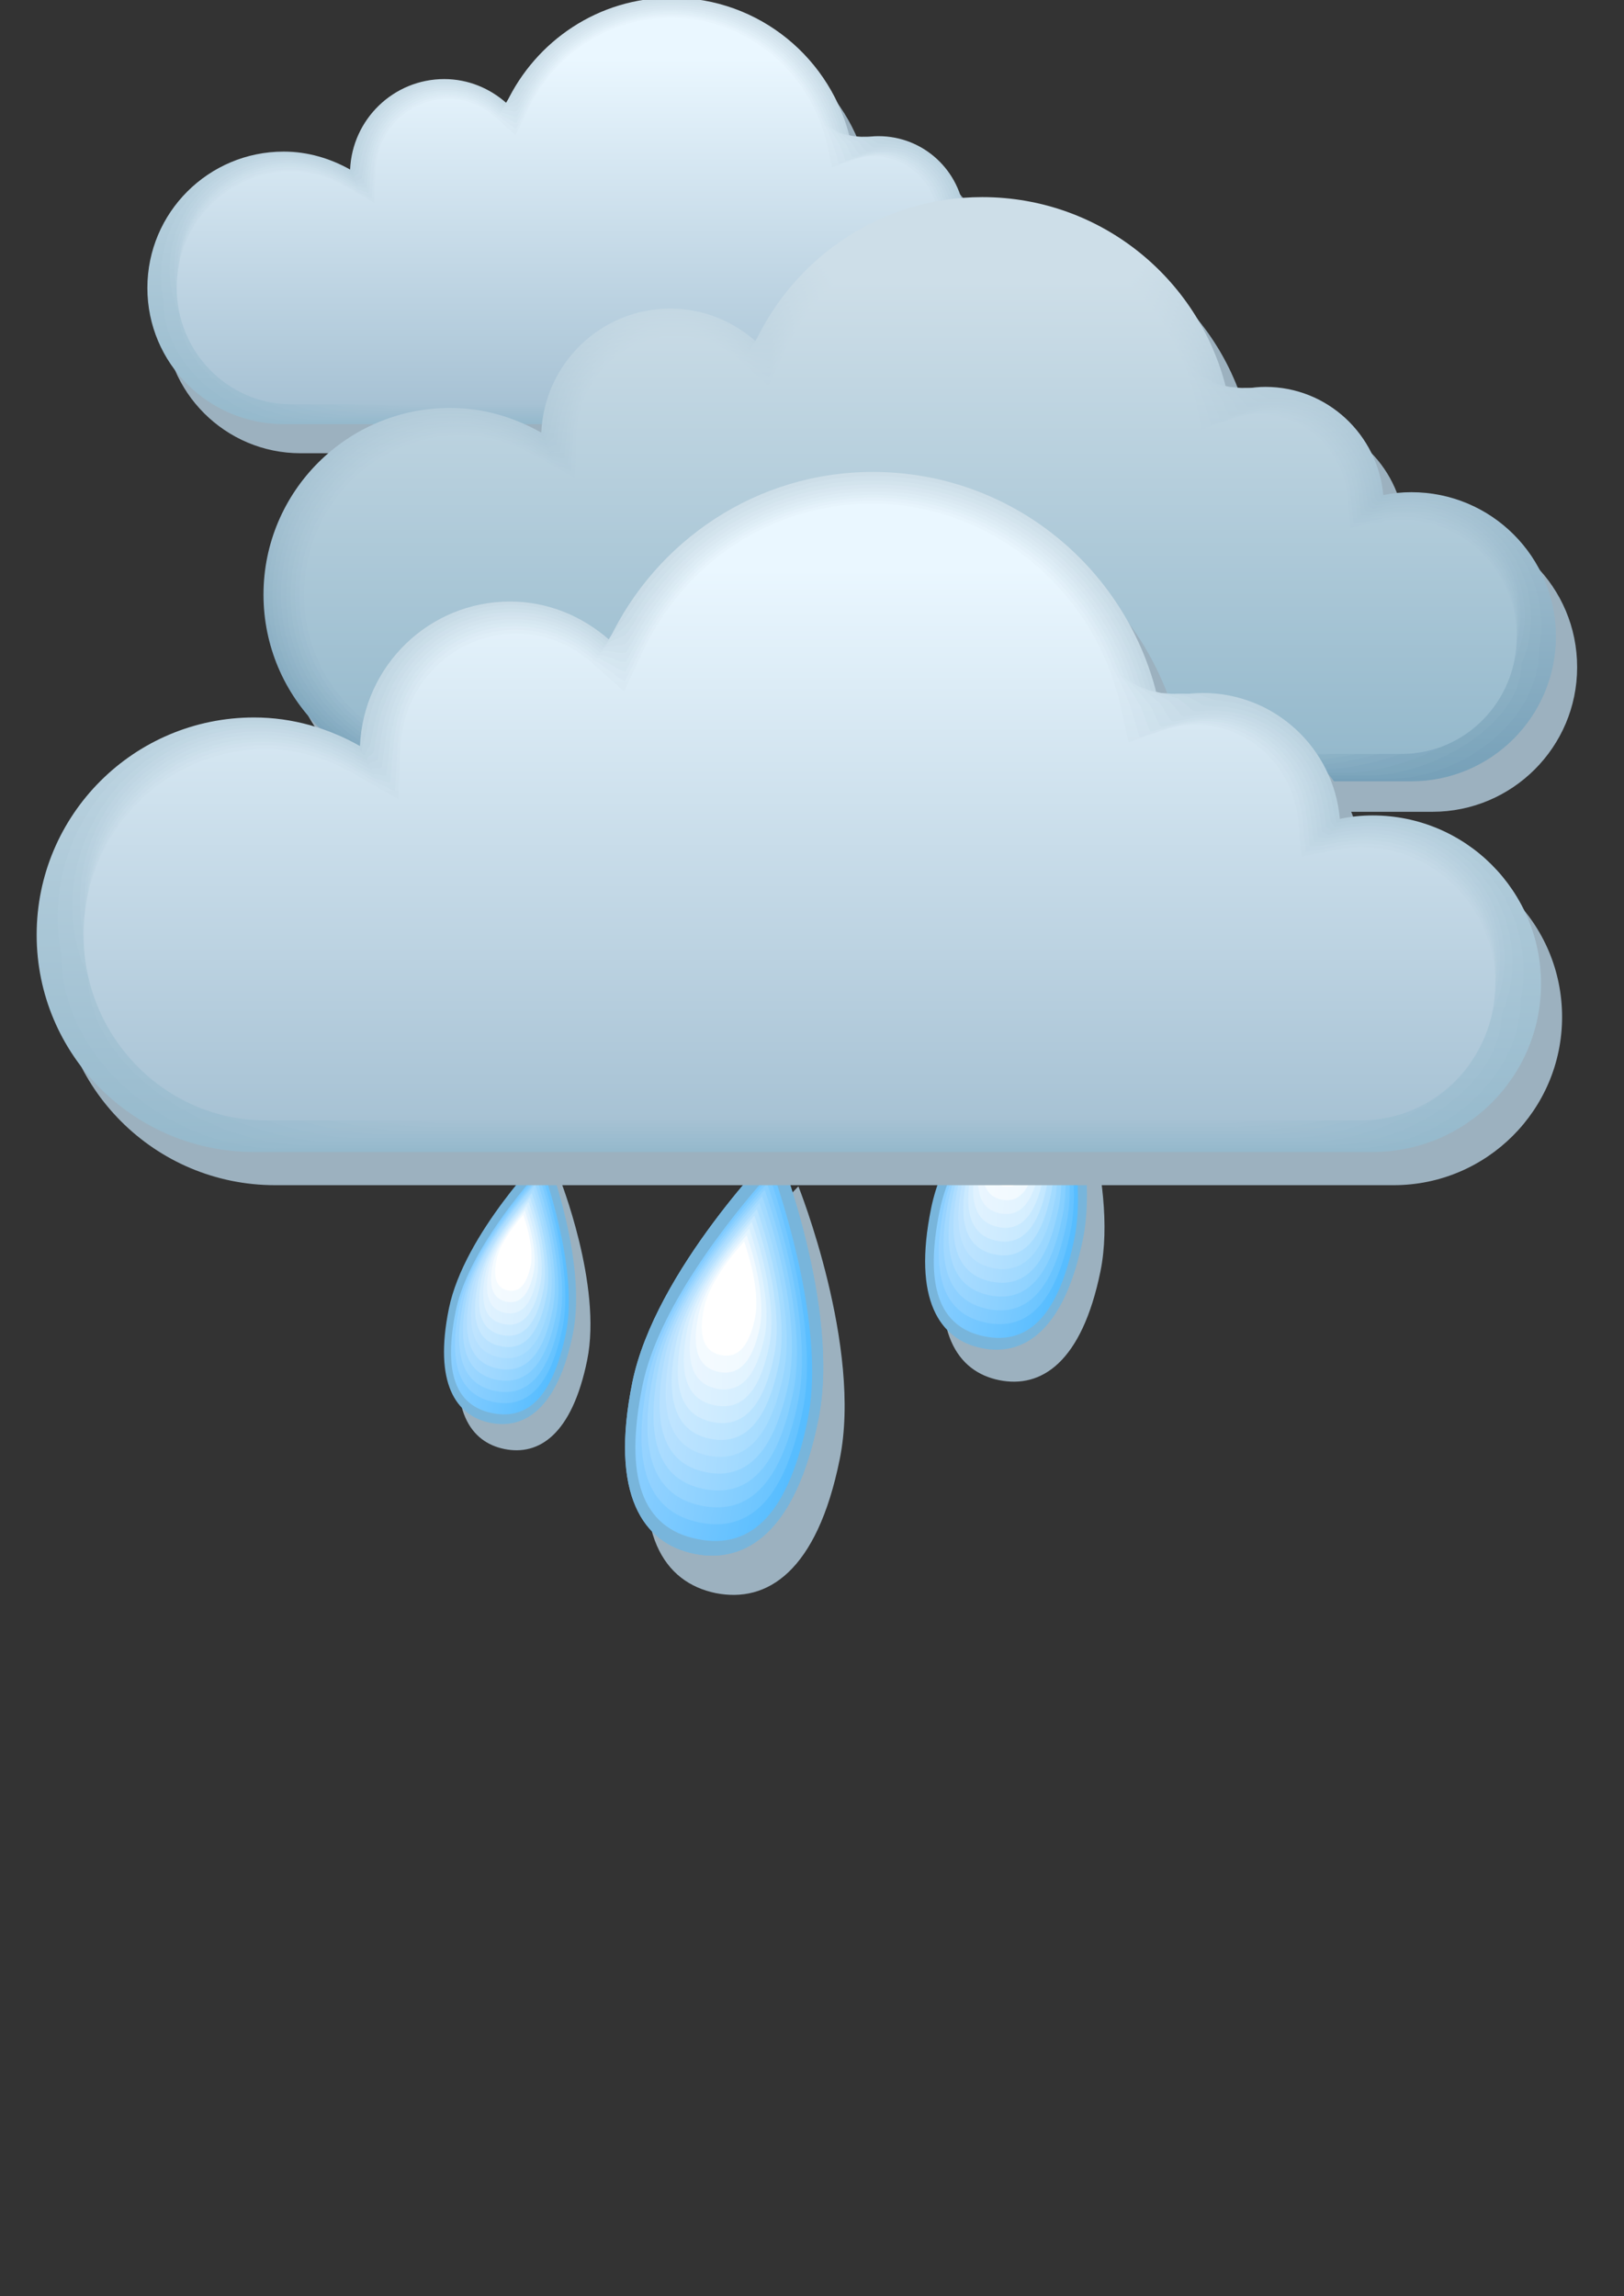 <svg xmlns="http://www.w3.org/2000/svg" viewBox="4360.2 -1171 841.9 1190.6" enable-background="new 4360.2 -1171 841.9 1190.6" xmlns:xlink="http://www.w3.org/1999/xlink"><rect x="4360.2" y="-1171" width="841.9" height="1190.6" fill="#333333" stroke="none"/><defs><linearGradient id="r" gradientUnits="userSpaceOnUse" y1="-959.1" x2="0" y2="-1141.97"><stop stop-color="#a3c0d2"/><stop offset="1" stop-color="#e4f1fa"/></linearGradient><linearGradient id="s" gradientUnits="userSpaceOnUse" y1="-960.25" x2="0" y2="-1141.26"><stop stop-color="#a5c1d3"/><stop offset="1" stop-color="#e7f4fc"/></linearGradient><linearGradient id="1D" gradientUnits="userSpaceOnUse" y1="-590.13" x2="0" y2="-875.89" xlink:href="#t"/><linearGradient id="t" gradientUnits="userSpaceOnUse" y1="-961.39" x2="0" y2="-1140.61"><stop stop-color="#a7c2d4"/><stop offset="1" stop-color="#eaf7ff"/></linearGradient><linearGradient id="v" gradientUnits="userSpaceOnUse" y1="-767.44" x2="0" y2="-1035.05"><stop stop-color="#79a3ba"/><stop offset="1" stop-color="#cddee8"/></linearGradient><linearGradient id="w" gradientUnits="userSpaceOnUse" y1="-769.02" x2="0" y2="-1033.57"><stop stop-color="#7da6bc"/><stop offset="1" stop-color="#cddee8"/></linearGradient><linearGradient id="u" gradientUnits="userSpaceOnUse" y1="-765.86" x2="0" y2="-1036.61"><stop stop-color="#76a0b8"/><stop offset="1" stop-color="#cddee8"/></linearGradient><linearGradient id="q" gradientUnits="userSpaceOnUse" y1="-957.96" x2="0" y2="-1142.75"><stop stop-color="#a1bfd1"/><stop offset="1" stop-color="#e0eff7"/></linearGradient><linearGradient id="j" gradientUnits="userSpaceOnUse" x1="4769.32" x2="4792.82" gradientTransform="matrix(.958.01-.014.976 36.941 2.085)" xlink:href="#N"/><linearGradient id="k" gradientUnits="userSpaceOnUse" y1="-951.09" x2="0" y2="-1148.71"><stop stop-color="#95b9cc"/><stop offset="1" stop-color="#cddee8"/></linearGradient><linearGradient id="p" gradientUnits="userSpaceOnUse" y1="-956.81" x2="0" y2="-1143.59"><stop stop-color="#9fbed0"/><stop offset="1" stop-color="#ddecf5"/></linearGradient><linearGradient id="l" gradientUnits="userSpaceOnUse" y1="-952.24" x2="0" y2="-1147.57"><stop stop-color="#97bacd"/><stop offset="1" stop-color="#d0e1eb"/></linearGradient><linearGradient id="n" gradientUnits="userSpaceOnUse" y1="-954.53" x2="0" y2="-1145.46"><stop stop-color="#9bbccf"/><stop offset="1" stop-color="#d7e6f0"/></linearGradient><linearGradient id="o" gradientUnits="userSpaceOnUse" y1="-955.67" x2="0" y2="-1144.5"><stop stop-color="#9dbdd0"/><stop offset="1" stop-color="#dae9f2"/></linearGradient><linearGradient id="m" gradientUnits="userSpaceOnUse" y1="-953.38" x2="0" y2="-1146.49"><stop stop-color="#99bbce"/><stop offset="1" stop-color="#d3e4ed"/></linearGradient><linearGradient id="x" gradientUnits="userSpaceOnUse" y1="-770.6" x2="0" y2="-1032.18"><stop stop-color="#80a8bf"/><stop offset="1" stop-color="#cddee8"/></linearGradient><linearGradient id="17" gradientUnits="userSpaceOnUse" y1="-579.19" x2="0" y2="-883.65" xlink:href="#n"/><linearGradient id="18" gradientUnits="userSpaceOnUse" y1="-581.01" x2="0" y2="-882.12" xlink:href="#o"/><linearGradient id="y" gradientUnits="userSpaceOnUse" y1="-772.18" x2="0" y2="-1030.86"><stop stop-color="#84abc1"/><stop offset="1" stop-color="#cddee8"/></linearGradient><linearGradient id="19" gradientUnits="userSpaceOnUse" y1="-582.84" x2="0" y2="-880.69" xlink:href="#p"/><linearGradient id="1B" gradientUnits="userSpaceOnUse" y1="-586.49" x2="0" y2="-878.11" xlink:href="#r"/><linearGradient id="1C" gradientUnits="userSpaceOnUse" y1="-588.31" x2="0" y2="-876.95" xlink:href="#s"/><linearGradient id="1A" gradientUnits="userSpaceOnUse" y1="-584.66" x2="0" y2="-879.35" xlink:href="#q"/><linearGradient id="16" gradientUnits="userSpaceOnUse" y1="-577.37" x2="0" y2="-885.28" xlink:href="#m"/><linearGradient id="z" gradientUnits="userSpaceOnUse" y1="-773.76" x2="0" y2="-1029.63"><stop stop-color="#87aec3"/><stop offset="1" stop-color="#cddee8"/></linearGradient><linearGradient id="10" gradientUnits="userSpaceOnUse" y1="-775.34" x2="0" y2="-1028.48"><stop stop-color="#8bb1c5"/><stop offset="1" stop-color="#cddee8"/></linearGradient><linearGradient id="15" gradientUnits="userSpaceOnUse" y1="-575.54" x2="0" y2="-887" xlink:href="#l"/><linearGradient id="11" gradientUnits="userSpaceOnUse" y1="-776.92" x2="0" y2="-1027.41"><stop stop-color="#8eb3c8"/><stop offset="1" stop-color="#cddee8"/></linearGradient><linearGradient id="13" gradientUnits="userSpaceOnUse" y1="-780.07" x2="0" y2="-1025.5" xlink:href="#k"/><linearGradient id="14" gradientUnits="userSpaceOnUse" y1="-573.72" x2="0" y2="-888.81" xlink:href="#k"/><linearGradient id="12" gradientUnits="userSpaceOnUse" y1="-778.49" x2="0" y2="-1026.42"><stop stop-color="#92b6ca"/><stop offset="1" stop-color="#cddee8"/></linearGradient><linearGradient id="i" gradientUnits="userSpaceOnUse" x1="4933.68" x2="4962.25" gradientTransform="matrix(.916.02-.027.953 73.882 4.17)" xlink:href="#M"/><linearGradient id="L" gradientUnits="userSpaceOnUse" x1="5231.75" x2="5282.87" gradientTransform="matrix(.875.03-.041.929 110.82 6.255)"><stop stop-color="#e0f2ff"/><stop offset="1" stop-color="#d1edff"/></linearGradient><linearGradient id="M" gradientUnits="userSpaceOnUse" x1="5049.21" x2="5092.08" gradientTransform="matrix(.916.02-.027.953 73.882 4.17)"><stop stop-color="#ebf6ff"/><stop offset="1" stop-color="#e0f3ff"/></linearGradient><linearGradient id="h" gradientUnits="userSpaceOnUse" x1="5111.34" x2="5145.41" gradientTransform="matrix(.875.03-.041.929 110.82 6.255)" xlink:href="#L"/><linearGradient id="N" gradientUnits="userSpaceOnUse" x1="4880.43" x2="4915.69" gradientTransform="matrix(.958.01-.014.976 36.941 2.085)"><stop stop-color="#f5fbff"/><stop offset="1" stop-color="#f0f9ff"/></linearGradient><linearGradient id="P" gradientUnits="userSpaceOnUse" x1="7296.62" x2="7409.92" gradientTransform="matrix(.582.1-.137.763 369.41 20.85)" xlink:href="#E"/><linearGradient id="Q" gradientUnits="userSpaceOnUse" x1="6944.14" x2="7043.38" gradientTransform="matrix(.624.09-.123.786 332.47 18.765)" xlink:href="#F"/><linearGradient id="O" gradientUnits="userSpaceOnUse" x1="7686.74" x2="7816.13" gradientTransform="matrix(.54.11-.15.739 406.35 22.935)" xlink:href="#D"/><linearGradient id="K" gradientUnits="userSpaceOnUse" x1="5429.65" x2="5489.77" gradientTransform="matrix(.833.04-.055.905 147.76 8.34)"><stop stop-color="#d6eeff"/><stop offset="1" stop-color="#c2e7ff"/></linearGradient><linearGradient id="D" gradientUnits="userSpaceOnUse" x1="7445.9" x2="7604.42" gradientTransform="matrix(.54.11-.15.739 406.35 22.935)"><stop stop-color="#8fd0ff"/><stop offset="1" stop-color="#57bdff"/></linearGradient><linearGradient id="E" gradientUnits="userSpaceOnUse" x1="7067.78" x2="7206.57" gradientTransform="matrix(.582.1-.137.763 369.41 20.85)"><stop stop-color="#99d4ff"/><stop offset="1" stop-color="#66c3ff"/></linearGradient><linearGradient id="J" gradientUnits="userSpaceOnUse" x1="5644.79" x2="5714.77" gradientTransform="matrix(.791.05-.068.881 184.71 10.425)"><stop stop-color="#cceaff"/><stop offset="1" stop-color="#b3e1ff"/></linearGradient><linearGradient id="F" gradientUnits="userSpaceOnUse" x1="6726.32" x2="6847.89" gradientTransform="matrix(.624.09-.123.786 332.47 18.765)"><stop stop-color="#a3d9ff"/><stop offset="1" stop-color="#76c9ff"/></linearGradient><linearGradient id="H" gradientUnits="userSpaceOnUse" x1="6135.74" x2="6228.66" gradientTransform="matrix(.708.07-.096.834 258.59 14.595)"><stop stop-color="#b8e1ff"/><stop offset="1" stop-color="#94d5ff"/></linearGradient><linearGradient id="I" gradientUnits="userSpaceOnUse" x1="5879.32" x2="5960.18" gradientTransform="matrix(.749.06-.082.858 221.65 12.51)"><stop stop-color="#c2e5ff"/><stop offset="1" stop-color="#a3dbff"/></linearGradient><linearGradient id="G" gradientUnits="userSpaceOnUse" x1="6416.95" x2="6523.35" gradientTransform="matrix(.666.08-.109.81 295.53 16.68)"><stop stop-color="#aeddff"/><stop offset="1" stop-color="#85cfff"/></linearGradient><linearGradient id="R" gradientUnits="userSpaceOnUse" x1="6624.6" x2="6711.46" gradientTransform="matrix(.666.08-.109.81 295.53 16.68)" xlink:href="#G"/><linearGradient id="b" gradientUnits="userSpaceOnUse" x1="6562.66" x2="6643.66" gradientTransform="matrix(.624.09-.123.786 332.47 18.765)" xlink:href="#F"/><linearGradient id="c" gradientUnits="userSpaceOnUse" x1="6262.67" x2="6333.57" gradientTransform="matrix(.666.08-.109.81 295.53 16.68)" xlink:href="#G"/><linearGradient id="S" gradientUnits="userSpaceOnUse" x1="6333.99" x2="6409.85" gradientTransform="matrix(.708.07-.096.834 258.59 14.595)" xlink:href="#H"/><linearGradient id="d" gradientUnits="userSpaceOnUse" x1="5989.81" x2="6051.73" gradientTransform="matrix(.708.07-.096.834 258.59 14.595)" xlink:href="#H"/><linearGradient id="f" gradientUnits="userSpaceOnUse" x1="5512.98" x2="5559.62" gradientTransform="matrix(.791.05-.068.881 184.71 10.425)" xlink:href="#J"/><linearGradient id="g" gradientUnits="userSpaceOnUse" x1="5303.84" x2="5343.91" gradientTransform="matrix(.833.04-.055.905 147.76 8.34)" xlink:href="#K"/><linearGradient id="e" gradientUnits="userSpaceOnUse" x1="5740.84" x2="5794.72" gradientTransform="matrix(.749.06-.082.858 221.65 12.51)" xlink:href="#I"/><linearGradient id="a" gradientUnits="userSpaceOnUse" x1="6893.55" x2="6986.03" gradientTransform="matrix(.582.1-.137.763 369.41 20.85)" xlink:href="#E"/><linearGradient id="T" gradientUnits="userSpaceOnUse" x1="6068.85" x2="6134.86" gradientTransform="matrix(.749.06-.082.858 221.65 12.51)" xlink:href="#I"/><linearGradient id="U" gradientUnits="userSpaceOnUse" x1="5826.22" x2="5883.35" gradientTransform="matrix(.791.05-.068.881 184.71 10.425)" xlink:href="#J"/><linearGradient id="Z" gradientUnits="userSpaceOnUse" x1="7259.74" x2="7365.36" gradientTransform="matrix(.54.11-.15.739 406.35 22.935)" xlink:href="#D"/><linearGradient id="V" gradientUnits="userSpaceOnUse" x1="5603.54" x2="5652.62" gradientTransform="matrix(.833.04-.055.905 147.76 8.34)" xlink:href="#K"/><linearGradient id="X" gradientUnits="userSpaceOnUse" x1="5209.48" x2="5244.49" gradientTransform="matrix(.916.02-.027.953 73.882 4.17)" xlink:href="#M"/><linearGradient id="Y" gradientUnits="userSpaceOnUse" x1="5034.53" x2="5063.33" gradientTransform="matrix(.958.01-.014.976 36.941 2.085)" xlink:href="#N"/><linearGradient id="W" gradientUnits="userSpaceOnUse" x1="5398.6" x2="5440.34" gradientTransform="matrix(.875.03-.041.929 110.82 6.255)" xlink:href="#L"/></defs><path fill="#9cb1bf" d="m4795.5-414.3c-11.8 58.2-37.6 74.6-64.3 69.3-26.6-5.5-44-30.6-32.1-88.9 11.8-58.2 75-122 75-122s33.3 83.4 21.4 141.6"/><path fill="#78b5db" d="m4784.4-434.7c-11.8 58.2-37.6 74.7-64.3 69.3-26.6-5.4-43.9-30.6-32.1-88.8 11.8-58.2 75-122 75-122s33.3 83.3 21.4 141.5" id="0"/><path fill="url(#D)" d="m4721.7-373c-28.8-5.8-38.1-32-28.4-79.8 7.9-39 43.7-85.2 67.3-111.4 11.5 33.3 26.3 89.8 18.4 128.9-9.7 47.8-28.4 68.2-57.3 62.3" id="1"/><path fill="url(#E)" d="m4722.8-381.6c-27-5.5-35.7-30-26.6-74.8 7.4-36.6 41-79.9 63-104.4 10.8 31.2 24.7 84.2 17.2 120.8-8.9 44.7-26.5 63.9-53.6 58.4" id="2"/><path fill="url(#F)" d="m4723.9-390.3c-25.2-5.1-33.3-28-24.8-69.7 6.9-34.1 38.2-74.5 58.8-97.4 10 29.1 23 78.5 16.1 112.6-8.4 41.8-24.8 59.6-50.1 54.5" id="3"/><path fill="url(#G)" d="m4725-399c-23.4-4.7-30.9-25.9-23-64.7 6.4-31.7 35.5-69.1 54.6-90.4 9.3 27 21.4 72.9 14.9 104.5-7.8 38.8-23 55.4-46.5 50.6" id="4"/><path fill="url(#H)" d="m4726.1-407.7c-21.6-4.4-28.5-23.9-21.2-59.7 5.9-29.2 32.7-63.8 50.4-83.4 8.6 24.9 19.7 67.2 13.8 96.4-7.3 35.8-21.4 51.1-43 46.7" id="5"/><path fill="url(#I)" d="m4727.3-416.3c-19.8-4-26.1-21.9-19.5-54.7 5.4-26.7 30-58.4 46.1-76.4 7.9 22.8 18 61.6 12.6 88.3-6.6 32.8-19.5 46.8-39.2 42.8" id="6"/><path fill="url(#J)" d="m4728.4-425c-17.9-3.7-23.7-19.9-17.7-49.7 4.9-24.3 27.2-53.1 41.9-69.4 7.1 20.7 16.4 55.9 11.4 80.2-6 29.8-17.7 42.5-35.6 38.9" id="7"/><path fill="url(#K)" d="m4729.5-433.7c-16.1-3.3-21.3-17.9-15.9-44.6 4.4-21.8 24.4-47.7 37.7-62.4 6.4 18.6 14.7 50.3 10.3 72.1-5.5 26.8-16 38.2-32.1 34.9" id="8"/><path fill="url(#L)" d="m4730.6-442.4c-14.3-2.9-18.9-15.9-14.1-39.6 3.9-19.4 21.7-42.4 33.4-55.4 5.7 16.5 13 44.6 9.1 64-4.8 23.8-14.1 34-28.4 31" id="9"/><path fill="url(#M)" d="m4731.7-451c-12.5-2.6-16.5-13.9-12.3-34.6 3.5-16.9 18.9-37 29.2-48.4 4.9 14.4 11.4 39 8 55.9-4.3 20.7-12.4 29.6-24.9 27.1" id="A"/><path fill="url(#N)" d="m4732.8-459.7c-10.7-2.2-14.2-11.9-10.5-29.6 3-14.5 16.2-31.6 25-41.3 4.2 12.3 9.7 33.3 6.8 47.8-3.7 17.7-10.6 25.3-21.3 23.1" id="B"/><path fill="#fff" d="m4733.9-468.4c-8.9-1.8-11.8-9.9-8.7-24.6 2.5-12 13.4-26.3 20.8-34.3 3.5 10.3 8.1 27.7 5.6 39.7-3.1 14.7-8.8 21-17.7 19.2" id="C"/><path fill="#9cb1bf" d="m4930.7-511.9c-9.7 47.5-30.8 60.9-52.5 56.5-21.7-4.4-35.9-25-26.2-72.5 9.6-47.5 61.2-99.6 61.2-99.6s27.2 68.1 17.5 115.6"/><path fill="#78b5db" d="m4921.6-528.5c-9.7 47.6-30.8 61-52.5 56.5-21.7-4.4-35.9-25-26.2-72.5 9.6-47.5 61.2-99.5 61.2-99.5s27.2 68 17.5 115.5"/><path fill="url(#O)" d="m4870.5-478.1c-23.5-4.8-31.1-26.1-23.2-65.1 6.5-31.9 35.7-69.6 54.9-91 9.4 27.2 21.5 73.4 15 105.2-7.9 39-23.2 55.7-46.7 50.9"/><path fill="url(#P)" d="m4871.4-485.2c-22.1-4.5-29.1-24.5-21.7-61 6.1-29.9 33.4-65.2 51.4-85.2 8.8 25.5 20.2 68.7 14.1 98.6-7.4 36.5-21.8 52.1-43.8 47.6"/><path fill="url(#Q)" d="m4872.3-492.3c-20.6-4.2-27.2-22.8-20.3-56.9 5.7-27.9 31.2-60.8 48-79.5 8.2 23.8 18.8 64.1 13.1 92-6.8 34-20.3 48.6-40.8 44.4"/><path fill="url(#R)" d="m4873.2-499.4c-19.1-3.9-25.2-21.2-18.8-52.8 5.3-25.8 28.9-56.4 44.5-73.8 7.6 22.1 17.5 59.5 12.2 85.3-6.4 31.7-18.8 45.2-37.9 41.3"/><path fill="url(#S)" d="m4874.1-506.5c-17.6-3.6-23.3-19.5-17.4-48.7 4.8-23.8 26.7-52.1 41.1-68.1 7 20.3 16.1 54.9 11.2 78.7-5.8 29.3-17.3 41.7-34.9 38.1"/><path fill="url(#T)" d="m4875-513.5c-16.1-3.3-21.3-17.9-15.9-44.6 4.4-21.8 24.5-47.7 37.6-62.3 6.4 18.6 14.7 50.3 10.3 72.1-5.4 26.6-15.9 38-32 34.8"/><path fill="url(#U)" d="m4875.9-520.6c-14.7-3-19.4-16.2-14.4-40.5 4-19.8 22.2-43.3 34.2-56.6 5.8 16.9 13.4 45.7 9.4 65.5-5 24.2-14.6 34.6-29.2 31.6"/><path fill="url(#V)" d="m4876.8-527.7c-13.2-2.7-17.4-14.6-13-36.4 3.6-17.8 20-38.9 30.7-50.9 5.2 15.2 12 41 8.4 58.9-4.4 21.8-13 31.1-26.1 28.4"/><path fill="url(#W)" d="m4877.7-534.8c-11.7-2.4-15.5-13-11.5-32.3 3.2-15.8 17.7-34.5 27.3-45.2 4.6 13.5 10.7 36.4 7.5 52.2-4 19.4-11.6 27.7-23.3 25.3"/><path fill="url(#X)" d="m4878.6-541.9c-10.2-2.1-13.5-11.3-10.1-28.2 2.8-13.8 15.5-30.2 23.8-39.5 4.1 11.8 9.3 31.8 6.5 45.6-3.3 17-10 24.2-20.2 22.1"/><path fill="url(#Y)" d="m4879.5-549c-8.8-1.8-11.6-9.7-8.6-24.1 2.4-11.8 13.2-25.8 20.4-33.7 3.5 10.1 8 27.2 5.6 39-3 14.4-8.7 20.6-17.4 18.8"/><path fill="#fff" d="m4880.4-556c-7.3-1.5-9.6-8-7.2-20 2-9.8 11-21.4 16.9-28 2.9 8.3 6.6 22.6 4.6 32.4-2.3 11.9-7.1 17.1-14.3 15.6"/><path fill="#9cb1bf" d="m4664.6-465.8c-7.9 38.8-25.1 49.7-42.9 46.1-17.7-3.6-29.3-20.4-21.4-59.2 7.9-38.8 50-81.3 50-81.3s22.2 55.6 14.3 94.4"/><path fill="#78b5db" d="m4657.2-479.4c-7.9 38.8-25.1 49.8-42.9 46.1-17.7-3.6-29.3-20.4-21.4-59.2 7.9-38.8 50-81.3 50-81.3s22.1 55.6 14.3 94.4"/><path fill="url(#Z)" d="m4615.4-438.3c-19.2-3.9-25.4-21.3-18.9-53.2 5.3-26 29.1-56.8 44.8-74.3 7.7 22.2 17.6 59.9 12.3 85.9-6.5 31.9-19 45.5-38.2 41.6"/><path fill="url(#a)" d="m4616.1-444.1c-18-3.7-23.8-20-17.7-49.8 5-24.4 27.3-53.2 42-69.6 7.2 20.8 16.4 56.1 11.5 80.5-6.1 29.9-17.8 42.6-35.8 38.9"/><path fill="url(#b)" d="m4616.9-449.8c-16.8-3.4-22.2-18.6-16.5-46.5 4.6-22.7 25.5-49.6 39.2-64.9 6.7 19.4 15.3 52.3 10.7 75.1-5.7 27.8-16.6 39.7-33.4 36.3"/><path fill="url(#c)" d="m4617.6-455.6c-15.6-3.2-20.6-17.3-15.4-43.1 4.3-21.1 23.6-46.1 36.4-60.2 6.2 18 14.2 48.6 9.9 69.7-5.2 25.7-15.3 36.7-30.9 33.6"/><path fill="url(#d)" d="m4618.3-461.4c-14.4-2.9-19-16-14.2-39.8 4-19.5 21.8-42.5 33.5-55.6 5.7 16.6 13.1 44.8 9.2 64.3-4.7 23.8-14.1 34-28.5 31.1"/><path fill="url(#e)" d="m4619.1-467.2c-13.2-2.7-17.4-14.6-13-36.4 3.6-17.8 20-38.9 30.7-50.9 5.2 15.2 12 41 8.4 58.9-4.4 21.8-13 31.1-26.1 28.4"/><path fill="url(#f)" d="m4619.8-473c-12-2.4-15.8-13.3-11.8-33.1 3.3-16.2 18.1-35.4 27.9-46.2 4.8 13.8 10.9 37.3 7.6 53.4-4 19.9-11.7 28.4-23.7 25.9"/><path fill="url(#g)" d="m4620.5-478.8c-10.8-2.2-14.2-11.9-10.6-29.7 2.9-14.6 16.3-31.8 25.1-41.6 4.3 12.4 9.8 33.5 6.9 48-3.6 17.9-10.6 25.5-21.4 23.3"/><path fill="url(#h)" d="m4621.3-484.5c-9.6-1.9-12.6-10.6-9.4-26.4 2.6-12.9 14.5-28.2 22.3-36.9 3.8 11 8.7 29.7 6.1 42.6-3.3 15.9-9.5 22.6-19 20.7"/><path fill="url(#i)" d="m4622-490.3c-8.4-1.7-11.1-9.2-8.2-23 2.3-11.3 12.6-24.6 19.4-32.2 3.3 9.6 7.6 26 5.3 37.2-2.7 13.8-8.2 19.7-16.5 18"/><path fill="url(#j)" d="m4622.7-496.1c-7.1-1.4-9.4-7.9-7-19.7 2-9.6 10.8-21.1 16.6-27.5 2.8 8.2 6.5 22.2 4.6 31.8-2.4 11.8-7 16.9-14.2 15.4"/><path fill="#fff" d="m4623.5-501.9c-5.9-1.2-7.9-6.6-5.8-16.3 1.6-8 9-17.5 13.8-22.9 2.3 6.8 5.4 18.4 3.8 26.4-2.1 9.8-5.9 14-11.8 12.8"/><use xlink:href="#0"/><use xlink:href="#1"/><use xlink:href="#2"/><use xlink:href="#3"/><use xlink:href="#4"/><use xlink:href="#5"/><use xlink:href="#6"/><use xlink:href="#7"/><use xlink:href="#8"/><use xlink:href="#9"/><use xlink:href="#A"/><use xlink:href="#B"/><use xlink:href="#C"/><path fill="#9cb1bf" d="m4879.7-1045.4c-3.7 0-7.2.4-10.7 1.1-2-23-21.1-41-44.6-41-5.1 0-9.9 1-14.4 2.6-9.5-42.6-47.3-74.4-92.8-74.4-37.9 0-70.5 22.4-85.8 54.5-8.6-7.6-19.8-12.4-32.2-12.4-26.4 0-47.7 20.9-48.8 46.9-10.2-5.7-21.8-9.3-34.4-9.3-39 0-70.7 31.7-70.7 70.7 0 39 31.7 70.7 70.7 70.7 3.9 0 359.9 0 363.7 0 30.2 0 54.7-24.5 54.7-54.7 0-30.2-24.5-54.7-54.7-54.7"/><path fill="url(#k)" d="m4870.9-1060.5c-3.6 0-7.2.4-10.7 1.1-2-23-21.1-41-44.6-41-5.1 0-9.9 1-14.4 2.6-9.5-42.6-47.3-74.4-92.8-74.4-37.9 0-70.4 22.4-85.7 54.6-8.6-7.6-19.8-12.4-32.2-12.4-26.3 0-47.7 20.9-48.8 46.9-10.2-5.7-21.9-9.3-34.4-9.3-39 0-70.7 31.6-70.7 70.7 0 39.1 31.7 70.6 70.7 70.6 3.9 0 359.9 0 363.7 0 30.2 0 54.8-24.5 54.8-54.7-.1-30.2-24.7-54.7-54.9-54.7"/><path fill="url(#l)" d="m4590.7-1128.9c12.3 0 23.2 4.9 31.4 12.1 1.8-3.8 5-6.5 7.4-10 2.4-3.5 5.6-8.2 8.5-11.4 16.6-19.5 40.9-31.9 68.1-32.6 7.8-.2 15.4.6 22.8 2.2 34.7 7.7 62.2 34.8 70.6 69.5 4.2-.9 8.6-1.3 13.3-.8 2.4 0 5.1 1.5 7.3 1.9 2.2.4 5.6.6 7.7 1.3 2.5.6 4.8 1.4 7.1 2.5 10.5 4.9 18.8 14.3 22.1 25.9.7 2.1 1.3 5.6 1.7 7.9.1.8.5 1.4.6 2.2 1.5-.3 4-.7 5.5-.9 1.9-.2 3.9-.4 5.8-.4 16.1 0 30.5 7.7 39.3 19.2 8.8 11.5 12.1 25.9 9.4 39.3 0 26.8-27.9 48.6-54.7 48.6-3.4 0-345.6 0-349 0-34.7 0-70.7-28.1-70.7-62.8-3.6-17.4.5-36.1 11.8-51.1 11.4-15.1 30-25.1 51-25.1 9.6 0 18.7 2.1 27 5.8 2.3 1 5.5 2.6 7.7 3.9.1-1.9.9-3.4 1.2-5.2.8-4.6 2.4-10.8 4.5-14.8 7.4-16 23.6-27.2 42.6-27.2"/><path fill="url(#m)" d="m4590.9-1127.8c12.2 0 22.8 4.9 30.6 11.8 1.6-3.4 5.7-4.6 7.7-7.6 2.1-3.1 5.7-8.8 8.2-11.5 15.9-20 39.6-32.9 66.3-34.3 7.7-.4 15.2.2 22.5 1.6 34.6 6.7 62.4 33.1 71.3 67.4 3.9-.2 8 0 12.2 1 2.1 0 4.7 2.7 6.7 3 2 .4 6.2 0 8.1.7 2.7.4 5.2 1 7.6 1.9 11.4 4.3 20.4 14.3 23.5 26.6.6 1.9 1.3 6.4 1.6 8.3.1.7.8 1.2.9 1.9 1.3-.3 4.5-.8 5.8-1 2-.3 4.1-.4 6.2-.4 17.1 0 32.1 9.2 39.8 22.4 7.7 13.1 8.1 28.2 2.8 40 0 23.5-31.2 42.5-54.7 42.5-2.9 0-331.3 0-334.3 0-30.4 0-70.6-24.6-70.6-54.9-7.2-15.2-7-34.9 3-52.3 10-17.3 29.6-29.5 52-29.5 9.6 0 18.8 2.2 27.3 6.1 2 .9 5.9 2.9 7.8 4 .1-1.7 1.5-2.6 1.8-4.2.7-4 2.2-11.6 4-15.1 6.5-16.5 22.8-28.4 41.9-28.4"/><path fill="url(#n)" d="m4591.1-1126.6c12.1 0 22.4 5 29.8 11.5 1.4-2.9 6.3-2.6 8.1-5.3 1.8-2.6 5.7-9.3 7.8-11.6 15.2-20.4 38.3-33.9 64.6-36 7.5-.6 15-.2 22.3 1 34.4 5.8 62.7 31.5 72.1 65.3 3.6.4 7.3 1.3 11 2.8 1.8 0 4.4 3.9 6.1 4.2 1.7.3 6.9-.5 8.4.1 2.8.1 5.5.6 8 1.4 12.3 3.7 22.1 14.2 25 27.3.5 1.6 1.2 7.1 1.5 8.8.1.6 1.1.9 1.2 1.5 1.1-.2 5-1 6.1-1.1 2.1-.3 4.3-.5 6.5-.5 18.1 0 33.7 10.7 40.3 25.5 6.6 14.8 4.2 30.5-3.8 40.6 0 20.1-34.5 36.4-54.7 36.4-2.5 0-317 0-319.6 0-26 0-70.6-21.1-70.6-47.1-10.9-13-14.4-33.8-5.9-53.4 8.5-19.6 29.2-33.9 53-33.9 9.6 0 18.9 2.3 27.5 6.4 1.7.7 6.3 3.2 7.9 4.1.1-1.4 2.2-1.7 2.4-3.1.6-3.4 2-12.3 3.5-15.3 5.9-17.2 22.3-29.6 41.5-29.6"/><path fill="url(#o)" d="m4591.4-1125.5c12 0 22 5 29 11.3 1.1-2.4 6.9-.7 8.4-2.9 1.5-2.2 5.7-9.8 7.5-11.7 14.5-20.9 37-34.9 62.8-37.6 7.4-.8 14.8-.6 22 .4 34.3 4.8 62.9 29.8 72.9 63.2 3.3 1.1 6.6 2.6 9.9 4.7 1.5 0 4.1 5.1 5.5 5.4 1.4.3 7.5-1.1 8.8-.6 3-.1 5.8.2 8.5.8 13.2 3.1 23.7 14.1 26.4 28 .4 1.3 1.2 7.8 1.4 9.2.1.5 1.4.7 1.5 1.2 1-.2 5.5-1.1 6.5-1.2 2.2-.3 4.5-.6 6.8-.6 19.1 0 35.4 12.3 40.9 28.7 5.5 16.4.2 32.8-10.4 41.2 0 16.8-37.9 30.4-54.6 30.4-2.1 0-302.7 0-304.9 0-21.7 0-70.6-17.5-70.6-39.2-14.5-10.8-21.9-32.7-14.8-54.6 7.1-21.9 28.7-38.3 54.1-38.3 9.7 0 19 2.3 27.7 6.7 1.5.6 6.7 3.5 8 4.3.1-1.2 2.8-.9 3-2 .5-2.9 1.7-13.1 3.1-15.6 4.7-18.1 21.1-31.2 40.6-31.2"/><path fill="url(#p)" d="m4591.6-1124.3c12 0 21.5 5.1 28.2 11 .9-1.9 7.5 1.2 8.7-.5 1.2-1.8 5.7-10.3 7.1-11.9 13.7-21.4 35.8-35.9 61.1-39.3 7.2-1 14.5-1 21.8-.2 34.2 3.8 63.1 28.2 73.6 61.1 3 1.7 5.9 3.8 8.8 6.5 1.2 0 3.8 6.4 4.9 6.6 1.1.2 8.1-1.6 9.2-1.2 3.2-.4 6.1-.3 9 .3 14.1 2.5 25.4 14 27.9 28.7.3 1.1 1.2 8.5 1.3 9.7.1.4 1.7.4 1.8.8.8-.2 6-1.2 6.8-1.3 2.3-.4 4.7-.6 7.2-.6 20.1 0 37 13.8 41.4 31.8 4.4 18-3.7 35.1-17.1 41.8 0 13.4-41.2 24.3-54.6 24.3-1.7 0-288.4 0-290.2 0-17.3 0-70.5-14-70.5-31.4-18.1-8.7-29.4-31.6-23.7-55.7 5.7-24.2 28.3-42.8 55.1-42.8 9.7 0 19.1 2.4 27.9 6.9 1.2.5 7.1 3.8 8.1 4.4 0-.9 3.4 0 3.5-.9.4-2.3 1.5-13.9 2.6-15.8 4-18.6 20.5-32.3 40.1-32.3"/><path fill="url(#q)" d="m4591.8-1123.2c11.9 0 21.1 5.2 27.4 10.7.7-1.4 8.2 3.2 9.1 1.8.9-1.3 5.7-10.8 6.8-12 13-21.9 34.5-36.9 59.4-41 7.1-1.2 14.3-1.5 21.5-.8 34.1 2.9 63.4 26.5 74.4 59 2.7 2.4 5.2 5.1 7.6 8.3.9 0 3.5 7.6 4.3 7.7.8.2 8.7-2.1 9.5-1.9 3.4-.6 6.5-.7 9.4-.3 15 1.9 27.1 13.9 29.3 29.5.3.8 1.1 9.3 1.2 10.1 0 .3 2 .2 2.1.5.6-.1 6.5-1.3 7.1-1.4 2.4-.4 4.9-.7 7.5-.7 21.1 0 38.6 15.4 41.9 35 3.3 19.6-7.7 37.4-23.7 42.5 0 10.1-44.5 18.2-54.6 18.2-1.3 0-274.2 0-275.5 0-13 0-70.5-10.5-70.5-23.5-21.7-6.5-36.8-30.4-32.5-56.9 4.3-26.5 27.9-47.2 56.1-47.2 9.7 0 19.2 2.5 28.1 7.2.9.4 7.4 4.1 8.3 4.5 0-.7 4 .8 4.1.1.3-1.7 1.3-14.6 2.1-16.1 3.4-18.9 19.8-33.3 39.6-33.3"/><path fill="url(#r)" d="m4592-1122c11.8 0 20.7 5.2 26.6 10.4.5-1 8.8 5.1 9.4 4.2.6-.9 5.7-11.3 6.4-12.1 12.3-22.4 33.2-37.9 57.6-42.7 6.9-1.4 14.1-1.9 21.3-1.4 34 1.9 63.6 24.8 75.2 56.9 2.4 3.1 4.5 6.4 6.5 10.1.6 0 3.2 8.8 3.7 8.9.6.1 9.4-2.7 9.9-2.5 3.5-.8 6.8-1.1 9.9-.9 15.8 1.3 28.7 13.8 30.8 30.2.2.5 1.1 10 1.1 10.5 0 .2 2.4-.1 2.4.1.4-.1 7-1.4 7.4-1.4 2.5-.4 5.1-.7 7.8-.7 22 0 40.3 16.9 42.5 38.1 2.2 21.2-11.6 39.8-30.3 43.1 0 6.7-47.8 12.1-54.6 12.1-.8 0-259.9 0-260.8 0-8.7 0-70.5-7-70.5-15.7-25.4-4.3-44.3-29.3-41.4-58.1 2.8-28.7 27.4-51.6 57.1-51.6 9.8 0 19.3 2.6 28.3 7.5.6.2 7.8 4.3 8.4 4.7 0-.5 4.6 1.7 4.7 1.2.2-1.1 1.1-15.4 1.6-16.4 2.6-19.5 19.1-34.5 39-34.5"/><path fill="url(#s)" d="m4592.3-1120.9c11.7 0 20.3 5.3 25.8 10.1.2-.5 9.4 7 9.7 6.6.3-.4 5.8-11.8 6.1-12.2 11.6-22.9 31.9-38.9 55.9-44.4 6.8-1.6 13.9-2.3 21-2.1 33.9 1 63.9 23.2 75.9 54.8 2.1 3.7 3.9 7.7 5.3 11.9.3 0 2.8 10 3.1 10.1.3.1 10-3.2 10.3-3.1 3.7-1.1 7.1-1.6 10.4-1.4 16.7.6 30.4 13.7 32.2 30.9.1.3 1 10.7 1.1 11 0 .1 2.7-.3 2.7-.2.2 0 7.5-1.5 7.7-1.5 2.6-.5 5.4-.8 8.1-.8 23 0 41.9 18.4 43 41.3 1.1 22.8-15.6 42.1-36.9 43.7 0 3.4-51.2 6.1-54.5 6.1-.4 0-245.6 0-246 0-4.3 0-70.5-3.5-70.5-7.8-29-2.2-51.7-28.2-50.3-59.2 1.4-31 27-56 58.2-56 9.8 0 19.4 2.6 28.5 7.8.3.1 8.2 4.6 8.5 4.8 0-.2 5.2 2.5 5.3 2.3.1-.6.9-16.1 1.2-16.6 1.5-20.4 18.1-36.1 38.2-36.1"/><path fill="url(#t)" d="m4867.2-961.4h-356.2c-32.6 0-59.2-27.1-59.2-60.4 0-33.3 26.6-60.4 59.2-60.4 9.8 0 19.5 2.7 28.7 8l14.4 8.3.7-16.9c.8-20.7 17.4-37 37.7-37 11.6 0 19.9 5.3 24.9 9.9l10.1 9 5.8-12.3c13.9-30 42.6-48.7 74.9-48.7 38.5 0 72.5 27.9 80.9 66.4l2.5 11.3 10.6-3.8c3.9-1.3 7.4-2 10.8-2 17.6 0 32 13.6 33.7 31.6l1 11.4 11-2.2c2.8-.5 5.6-.9 8.5-.9 24 0 43.6 20 43.6 44.4 0 24.4-19.5 44.3-43.6 44.3"/><path fill="#9cb1bf" d="m5102.9-900.1c-5 0-9.9.5-14.6 1.5-2.8-31.5-29-56.1-61.1-56.1-7 0-13.5 1.4-19.7 3.5-13-58.3-64.9-101.9-127.1-101.9-52 0-96.5 30.7-117.5 74.7-11.8-10.4-27.2-17-44.2-17-36.1 0-65.3 28.6-66.9 64.3-14-7.8-30-12.7-47.2-12.7-53.4 0-96.8 43.3-96.8 96.9 0 53.5 43.4 96.8 96.8 96.8 5.3 0 493 0 498.2 0 41.4 0 75-33.6 75-74.9.1-41.5-33.5-75.1-74.9-75.1"/><path fill="url(#u)" d="m5091.9-915.8c-5 0-9.9.5-14.6 1.5-2.8-31.4-29-56.1-61.1-56.1-6.9 0-13.5 1.4-19.7 3.5-13-58.3-64.9-101.9-127.1-101.9-52 0-96.5 30.7-117.5 74.7-11.8-10.4-27.2-16.9-44.2-16.9-36.1 0-65.3 28.6-66.9 64.3-14-7.9-29.9-12.8-47.2-12.8-53.5 0-96.8 43.4-96.8 96.8 0 53.5 43.3 96.8 96.8 96.8 5.3 0 493 0 498.2 0 41.4 0 75-33.6 75-75 .1-41.4-33.5-74.9-74.9-74.9"/><path fill="url(#v)" d="m4708-1009.5c16.9 0 31.8 6.6 43.1 16.6 2.5-5.3 6.9-8.9 10.1-13.7 3.3-4.8 7.7-11.3 11.6-15.6 22.8-26.6 56-43.7 93.3-44.6 10.3-.3 20.4.7 30.1 2.8 48 10.2 86.1 47.6 97.7 95.5 5.8-1.2 11.8-1.8 18.1-1.1 3.3 0 6.9 2 10 2.6 3.1.5 7.7.8 10.6 1.8 3.4.8 6.7 2 9.8 3.4 14.5 6.7 25.7 19.7 30.3 35.5 1 2.9 1.8 7.7 2.3 10.8.2 1 .9 1.9 1 3 1.9-.4 5-.9 7-1.1 2.8-.3 5.6-.5 8.4-.5 22 0 41.7 10.5 53.7 26.3 12.1 15.8 16.6 35.5 12.9 53.9 0 36.8-40.2 66.6-77 66.6-4.7 0-482 0-486.7 0-52.5 0-95.1-42.6-95.1-95.3 0-52.6 42.6-95.3 95.1-95.3 13.2 0 25.6 2.9 37.1 8 3.2 1.3 7.5 3.6 10.5 5.3.1-2.6 1.3-4.7 1.7-7.2 1.1-6.3 3.3-14.8 6.1-20.2 10.1-22.2 32.4-37.5 58.3-37.5"/><path fill="url(#w)" d="m4708.3-1007.9c16.7 0 31.2 6.7 41.9 16.2 2.2-4.6 7.8-6.3 10.6-10.5 2.8-4.2 7.7-12 11.2-15.8 21.8-27.3 54.2-45 90.9-46.9 10.1-.5 20.2.2 29.9 2 47.8 9 86.4 45.3 98.6 92.6 5.4-.3 10.9 0 16.6 1.4 2.9 0 6.5 3.7 9.2 4.2 2.7.5 8.5.1 11.1 1 3.7.5 7.1 1.4 10.4 2.6 15.6 5.9 28 19.6 32.2 36.5.8 2.6 1.8 8.7 2.2 11.4.1.9 1.4 1.6 1.5 2.5 1.7-.3 5.6-1 7.3-1.2 2.9-.4 5.8-.6 8.8-.6 23.4 0 43.9 12.6 54.5 30.6 10.6 18 11.1 38.6 3.8 54.7 0 32.2-46.9 58.3-79.1 58.3-4.1 0-471.1 0-475.2 0-51.5 0-93.3-41.9-93.3-93.7 0-51.7 41.8-93.7 93.3-93.7 13.2 0 25.8 3 37.4 8.4 2.8 1.2 8.1 4 10.7 5.5.1-2.3 2.1-3.5 2.5-5.8 1-5.5 3-15.8 5.5-20.6 9-22.9 31.4-39.1 57.5-39.1"/><path fill="url(#x)" d="m4708.6-1006.4c16.6 0 30.6 6.8 40.8 15.8 1.9-3.9 8.6-3.6 11.1-7.2 2.4-3.6 7.8-12.7 10.7-15.9 20.8-28 52.5-46.4 88.5-49.2 10-.8 19.9-.4 29.7 1.2 47.6 7.7 86.6 43.1 99.6 89.7 4.9.6 10 1.7 15 3.8 2.5 0 6 5.3 8.4 5.8 2.3.4 9.4-.7 11.6.1 3.9.1 7.5.8 11.1 1.9 16.9 5.1 30.3 19.4 34.2 37.5.7 2.2 1.7 9.7 2 12 .1.8 2 1.2 2.1 2 1.4-.3 6.2-1.2 7.6-1.3 3-.4 6.1-.7 9.2-.7 24.8 0 46.2 14.7 55.2 34.9 9 20.2 5.7 41.8-5.2 55.6 0 27.6-53.5 50-81.1 50-3.5 0-460.2 0-463.7 0-50.5 0-91.6-41.2-91.6-92.1 0-50.8 41-92.1 91.6-92.1 13.2 0 25.9 3.1 37.7 8.8 2.4 1 8.6 4.4 10.8 5.6.1-2 3-2.4 3.3-4.3.8-4.7 2.7-16.8 4.8-20.9 7.9-23.9 30.2-41 56.6-41"/><path fill="url(#y)" d="m4709-1004.8c16.5 0 30.1 6.9 39.7 15.4 1.6-3.3 9.5-1 11.5-4 2-3 7.8-13.4 10.2-16.1 19.8-28.7 50.8-47.8 86.1-51.5 9.8-1.1 19.7-.9 29.4.4 47.4 6.4 86.8 40.8 100.5 86.8 4.5 1.5 9 3.4 13.5 6.3 2.1 0 5.6 7 7.5 7.4 1.9.3 10.3-1.4 12.1-.8 4.1-.2 8 .2 11.7 1.1 18.1 4.3 32.5 19.3 36.2 38.4.6 1.8 1.6 10.7 1.9 12.6.1.6 2.6.8 2.6 1.5 1.2-.2 6.7-1.3 8-1.4 3.1-.5 6.4-.8 9.6-.8 26.1 0 48.4 16.8 55.9 39.2 7.5 22.4.3 45-14.3 56.5 0 23-60.2 41.6-83.2 41.6-2.9 0-449.2 0-452.2 0-49.6 0-89.8-40.5-89.8-90.5 0-50 40.3-90.5 89.8-90.5 13.3 0 26 3.2 37.9 9.1 2 .8 9.1 4.7 11 5.8.1-1.6 3.8-1.2 4.1-2.8.7-3.9 2.4-17.9 4.2-21.3 7-24.4 29.4-42.4 56.1-42.4"/><path fill="url(#z)" d="m4709.3-1003.2c16.3 0 29.5 6.9 38.6 15 1.2-2.6 10.4 1.7 12-.7 1.6-2.4 7.8-14.1 9.8-16.3 18.8-29.3 49-49.2 83.8-53.8 9.7-1.3 19.5-1.5 29.2-.4 47.2 5.1 87.1 38.6 101.5 83.9 4.1 2.4 8.1 5.2 11.9 8.7 1.6 0 5.1 8.7 6.7 9 1.5.3 11.1-2.1 12.6-1.6 4.4-.5 8.4-.4 12.3.3 19.3 3.5 34.8 19.2 38.2 39.4.5 1.5 1.6 11.6 1.8 13.2.1.5 3.2.4 3.2 1 1-.2 7.3-1.4 8.3-1.5 3.3-.5 6.6-.9 10-.9 27.5 0 50.6 18.9 56.7 43.6 6 24.6-5.1 48.1-23.4 57.3 0 18.4-66.8 33.3-85.2 33.3-2.3 0-438.3 0-440.7 0-48.6 0-88.1-39.8-88.1-88.9 0-49.1 39.5-89 88.1-89 13.3 0 26.2 3.3 38.2 9.5 1.6.7 9.6 5.1 11.1 6 .1-1.3 4.7-.1 4.9-1.3.5-3.1 2.1-18.9 3.5-21.6 5.6-25.4 28.1-44.2 55-44.2"/><path fill="url(#10)" d="m4709.6-1001.6c16.2 0 29 7 37.5 14.6.9-2 11.2 4.3 12.4 2.5 1.2-1.8 7.8-14.8 9.3-16.4 17.9-30 47.3-50.5 81.4-56.1 9.5-1.6 19.3-2 29-1.2 47 3.8 87.3 36.3 102.4 81.1 3.7 3.2 7.1 6.9 10.4 11.2 1.2 0 4.7 10.4 5.9 10.6 1.2.2 12-2.9 13.1-2.5 4.6-.9 8.9-1 13-.5 20.5 2.6 37.1 19 40.1 40.4.4 1.1 1.5 12.6 1.7 13.8.1.4 3.7.1 3.8.4.7-.1 7.9-1.5 8.7-1.6 3.4-.6 6.9-.9 10.4-.9 28.8 0 52.9 21 57.4 47.9 4.5 26.9-10.5 51.3-32.4 58.2 0 13.8-73.5 25-87.3 25-1.8 0-427.4 0-429.2 0-47.6 0-86.3-39.1-86.3-87.4 0-48.2 38.7-87.4 86.3-87.4 13.4 0 26.3 3.4 38.5 9.9 1.2.5 10.1 5.5 11.2 6.1 0-1 5.5 1.1 5.7.1.4-2.4 1.8-19.9 2.9-22 4.4-26.2 27-45.8 54.1-45.8"/><path fill="url(#11)" d="m4709.9-1000.1c16.1 0 28.4 7.1 36.4 14.2.6-1.3 12.1 7 12.9 5.8.8-1.2 7.8-15.5 8.8-16.6 16.9-30.7 45.5-51.9 79-58.4 9.4-1.9 19-2.5 28.8-2 46.7 2.6 87.5 34 103.3 78.2 3.2 4.1 6.2 8.7 8.8 13.6.8 0 4.3 12 5.1 12.2.8.1 12.9-3.6 13.6-3.3 4.9-1.2 9.3-1.6 13.6-1.3 21.7 1.8 39.3 18.9 42.1 41.3.2.7 1.5 13.6 1.6 14.4 0 .3 4.3-.3 4.3-.1.5-.1 8.5-1.7 9-1.7 3.5-.6 7.2-1 10.8-1 30.2 0 55.1 23.1 58.1 52.2 3 29.1-15.9 54.4-41.5 59 0 9.2-80.1 16.7-89.3 16.7-1.2 0-416.5 0-417.6 0-46.6 0-84.6-38.4-84.6-85.8 0-47.3 37.9-85.8 84.6-85.8 13.4 0 26.5 3.5 38.8 10.3.8.3 10.7 5.9 11.4 6.3 0-.7 6.4 2.3 6.5 1.6.3-1.6 1.5-21 2.2-22.3 3.4-26.9 26-47.5 53.3-47.5"/><path fill="url(#12)" d="m4710.2-998.5c16 0 27.9 7.2 35.3 13.9.3-.7 12.9 9.6 13.3 9 .4-.6 7.8-16.2 8.3-16.8 15.9-31.4 43.8-53.3 76.6-60.7 9.2-2.1 18.8-3.1 28.5-2.8 46.5 1.3 87.8 31.8 104.3 75.3 2.8 5 5.2 10.4 7.3 16.1.4 0 3.8 13.7 4.2 13.8.4.1 13.7-4.3 14.1-4.2 5.1-1.5 9.7-2.2 14.2-2 22.9.9 41.6 18.8 44.1 42.3.1.4 1.4 14.6 1.5 15 0 .1 4.9-.7 4.9-.6.2 0 9.1-1.8 9.4-1.8 3.6-.7 7.4-1.1 11.2-1.1 31.6 0 57.4 25.2 58.9 56.5 1.5 31.3-21.3 57.6-50.5 59.9 0 4.6-86.8 8.3-91.4 8.3-.6 0-405.5 0-406.1 0-45.6 0-82.8-37.7-82.8-84.2 0-46.5 37.2-84.3 82.8-84.3 13.4 0 26.6 3.6 39.1 10.6.4.2 11.2 6.2 11.5 6.4 0-.3 7.3 3.4 7.3 3.1.1-.8 1.2-22 1.6-22.7 2.2-27.6 24.9-49 52.4-49"/><path fill="url(#13)" d="m5086.9-780.1h-488c-44.7 0-81.1-37-81.1-82.6 0-45.6 36.4-82.7 81.1-82.7 13.5 0 26.7 3.7 39.4 11l19.8 11.2.9-23c1.1-28.4 23.8-50.7 51.6-50.7 15.8 0 27.3 7.3 34.2 13.5l13.8 12.3 7.9-16.9c19.2-41.1 58.4-66.7 102.5-66.7 52.7 0 99.4 38.3 110.9 90.9l3.4 15.4 14.6-5.1c5.3-1.9 10.2-2.8 14.9-2.8 24.1 0 43.9 18.7 46.1 43.3l1.3 15.6 15.1-3c3.8-.7 7.7-1.2 11.6-1.2 32.9 0 59.6 27.3 59.6 60.8 0 33.5-26.7 60.7-59.6 60.7"/><path fill="#9cb1bf" d="m5082.7-731.1c-5.9 0-11.5.7-17 1.8-3.2-36.6-33.7-65.4-71.1-65.4-8.1 0-15.7 1.7-23 4.1-15.2-67.9-75.5-118.6-148-118.6-60.5 0-112.4 35.7-136.7 87-13.8-12.2-31.6-19.7-51.4-19.7-42.1 0-76.1 33.3-77.8 74.8-16.3-9.2-34.8-14.8-54.9-14.8-62.3 0-112.8 50.5-112.8 112.7 0 62.2 50.5 112.7 112.8 112.7 6.1 0 573.9 0 579.9 0 48.2 0 87.3-39.1 87.3-87.2 0-48.3-39-87.4-87.3-87.4"/><path fill="url(#14)" d="m5071.8-748.2c-5.8 0-11.5.6-17 1.8-3.2-36.6-33.7-65.3-71.1-65.3-8.2 0-15.8 1.6-23 4.1-15.2-67.9-75.5-118.7-148-118.7-60.4 0-112.3 35.7-136.7 87-13.8-12.1-31.6-19.8-51.4-19.8-42 0-76 33.3-77.8 74.9-16.3-9.2-34.9-14.8-54.9-14.8-62.2 0-112.7 50.4-112.7 112.7 0 62.3 50.5 112.6 112.7 112.6 6.2 0 573.9 0 579.9 0 48.2 0 87.3-39 87.3-87.2 0-48.2-39.1-87.3-87.3-87.3"/><path fill="url(#15)" d="m4624.9-857.3c19.7 0 37 7.8 50.1 19.3 2.9-6.1 8-10.4 11.8-16 3.8-5.6 9-13.1 13.5-18.1 26.5-31 65.2-50.9 108.6-52 12-.3 23.8.8 35.2 3.2 55.8 11.9 100.1 55.4 113.6 111.1 6.8-1.4 13.8-2 21.2-1.2 3.8 0 8.1 2.3 11.7 3 3.6.6 8.9.9 12.3 2.1 4 1 7.7 2.3 11.3 4 16.8 7.8 29.9 22.9 35.2 41.4 1.1 3.4 2.1 9 2.6 12.6.2 1.2 1 2.3 1.1 3.5 2.3-.5 5.8-1.1 8.1-1.3 3.2-.4 6.5-.6 9.8-.6 25.7 0 48.6 12.2 62.6 30.6 14 18.4 19.3 41.3 15 62.7 0 42.8-44.4 77.5-87.3 77.5-5.4 0-551 0-556.5 0-55.3 0-112.7-44.8-112.7-100.1-5.8-27.7.7-57.5 18.9-81.5 18.1-24 47.9-40 81.3-40 15.3 0 29.8 3.4 43.1 9.3 3.7 1.6 8.8 4.2 12.3 6.2.1-3 1.5-5.4 2-8.3 1.3-7.3 3.8-17.3 7.1-23.6 12-25.9 38-43.8 68.1-43.8"/><path fill="url(#16)" d="m4625.3-855.4c19.5 0 36.3 7.9 48.8 18.9 2.5-5.4 9-7.3 12.3-12.2 3.3-4.9 9-14 13-18.3 25.3-31.8 63.1-52.5 105.8-54.7 11.9-.6 23.6.2 35 2.3 55.6 10.5 100.4 52.8 114.7 107.8 6.3-.4 12.7 0 19.4 1.6 3.4 0 7.6 4.3 10.8 4.9 3.1.6 9.9 0 12.9 1.1 4.2.6 8.2 1.6 12.1 3.1 18.2 6.9 32.6 22.7 37.5 42.5 1 3 2 10.1 2.5 13.3.2 1 1.7 1.8 1.8 2.9 2-.4 6.5-1.2 8.5-1.5 3.4-.4 6.8-.7 10.2-.7 27.3 0 51.2 14.7 63.5 35.6 12.3 20.9 13 45 4.5 63.7 0 37.4-49.7 67.8-87.2 67.8-4.7 0-528.2 0-533 0-48.4 0-112.6-39.2-112.6-87.6-11.6-24.2-11.2-55.7 4.7-83.4 15.9-27.7 47.2-47.1 83-47.1 15.3 0 29.9 3.5 43.5 9.7 3.2 1.4 9.4 4.7 12.5 6.4.1-2.6 2.5-4.1 2.9-6.6 1.1-6.4 3.5-18.5 6.4-24 10.1-26.7 36.1-45.5 66.5-45.5"/><path fill="url(#17)" d="m4625.7-853.6c19.4 0 35.7 8 47.5 18.4 2.2-4.6 10-4.2 12.8-8.4 2.8-4.2 9-14.8 12.5-18.5 24.2-32.6 61.1-54.1 103-57.3 11.7-.9 23.3-.5 34.7 1.4 55.3 9 100.7 50.1 115.8 104.4 5.8.7 11.6 2 17.6 4.5 2.9 0 7.1 6.2 9.8 6.7 2.7.5 10.9-.8 13.4.1 4.5.2 8.8 1 12.8 2.2 19.6 6 35.2 22.6 39.8 43.6.8 2.6 2 11.3 2.4 14 .1.9 2.3 1.4 2.4 2.3 1.7-.3 7.2-1.4 8.9-1.6 3.5-.5 7.1-.8 10.7-.8 28.8 0 53.8 17.1 64.3 40.7 10.5 23.5 6.7 48.7-6.1 64.7 0 32.1-55.1 58.1-87.2 58.1-4 0-505.4 0-509.6 0-41.5 0-112.6-33.6-112.6-75.1-17.3-20.8-23-53.9-9.4-85.2 13.6-31.3 46.5-54.1 84.6-54.1 15.4 0 30.1 3.6 43.8 10.2 2.8 1.2 10 5.1 12.6 6.6.1-2.3 3.4-2.7 3.8-4.9.9-5.5 3.1-19.7 5.6-24.4 9.3-27.7 35.4-47.6 66.1-47.6"/><path fill="url(#18)" d="m4626-851.8c19.2 0 35 8 46.2 18 1.8-3.8 11-1.1 13.4-4.6 2.4-3.5 9.1-15.6 11.9-18.7 23-33.4 59-55.7 100.2-60 11.5-1.2 23.1-1.1 34.4.4 55.1 7.5 101 47.5 116.9 101 5.3 1.7 10.5 4 15.8 7.4 2.4 0 6.6 8.2 8.8 8.6 2.2.4 11.9-1.7 14-.9 4.8-.2 9.3.3 13.6 1.3 21 5 37.8 22.4 42.1 44.7.7 2.1 1.9 12.4 2.2 14.7.1.7 3 .9 3.1 1.7 1.4-.3 7.8-1.5 9.3-1.7 3.7-.5 7.4-.9 11.2-.9 30.4 0 56.4 19.6 65.2 45.7 8.8 26.1.4 52.3-16.7 65.7 0 26.7-60.4 48.4-87.1 48.4-3.4 0-482.7 0-486.1 0-34.6 0-112.5-28-112.5-62.6-23.1-17.3-34.9-52.1-23.6-87.1 11.3-34.9 45.8-61.1 86.2-61.1 15.4 0 30.3 3.7 44.1 10.6 2.3 1 10.6 5.6 12.8 6.8.1-1.9 4.4-1.4 4.7-3.2.8-4.6 2.8-20.9 4.9-24.9 7.9-28.4 34.1-49.3 65-49.3"/><path fill="url(#19)" d="m4626.4-850c19.1 0 34.3 8.1 44.9 17.5 1.5-3.1 12 1.9 13.9-.8 1.9-2.8 9.1-16.4 11.4-18.9 21.9-34.1 57-57.2 97.4-62.7 11.3-1.5 22.8-1.7 34.2-.5 54.8 6 101.2 44.9 118 97.7 4.8 2.8 9.4 6.1 13.9 10.2 1.9 0 6 10.1 7.9 10.5 1.8.3 12.9-2.6 14.6-1.9 5.1-.6 9.8-.4 14.3.4 22.4 4 40.5 22.3 44.5 45.8.6 1.7 1.8 13.6 2.1 15.4.1.6 3.7.5 3.7 1.1 1.1-.2 8.5-1.7 9.7-1.8 3.8-.6 7.7-1 11.6-1 32 0 59 22 66 50.7 7 28.7-5.9 56-27.2 66.7 0 21.4-65.7 38.7-87.1 38.7-2.7 0-459.9 0-462.7 0-27.7 0-112.5-22.4-112.5-50.1-28.9-13.8-46.8-50.3-37.7-88.9 9.1-38.5 45.1-68.2 87.8-68.2 15.5 0 30.4 3.9 44.5 11.1 1.9.8 11.2 6 13 7 .1-1.5 5.4 0 5.6-1.5.6-3.7 2.4-22.1 4.1-25.3 6.6-29.2 32.9-51.2 64.1-51.2"/><path fill="url(#1A)" d="m4626.8-848.1c18.9 0 33.7 8.2 43.6 17.1 1.1-2.3 13 5 14.4 2.9 1.4-2.1 9.1-17.2 10.8-19.1 20.8-34.9 55-58.8 94.6-65.4 11.2-1.9 22.5-2.3 33.9-1.4 54.6 4.5 101.5 42.2 119.1 94.3 4.3 3.8 8.3 8.1 12.1 13.1 1.4 0 5.5 12.1 6.9 12.3 1.3.2 13.9-3.4 15.2-3 5.3-1 10.3-1.1 15-.5 23.9 3 43.1 22.1 46.8 47 .4 1.3 1.8 14.8 2 16.1.1.4 4.3 0 4.4.5.8-.2 9.2-1.8 10.1-1.9 4-.6 8-1.1 12.1-1.1 33.6 0 61.6 24.5 66.9 55.8 5.3 31.2-12.2 59.7-37.8 67.7 0 16-71 29.1-87 29.1-2 0-437.2 0-439.2 0-20.7 0-112.4-16.8-112.4-37.5-34.7-10.4-58.7-48.5-51.9-90.7 6.8-42.2 44.4-75.2 89.5-75.2 15.5 0 30.6 4 44.8 11.5 1.4.6 11.9 6.5 13.2 7.2 0-1.1 6.4 1.3 6.6.2.5-2.7 2.1-23.3 3.4-25.7 5.1-30.4 31.3-53.3 62.9-53.3"/><path fill="url(#1B)" d="m4627.1-846.3c18.8 0 33 8.3 42.4 16.6.7-1.5 14 8.1 15 6.7.9-1.4 9.1-18 10.3-19.3 19.6-35.7 52.9-60.4 91.8-68.1 11-2.2 22.3-3 33.6-2.4 54.3 3 101.8 39.6 120.2 91 3.8 4.8 7.2 10.1 10.3 15.9 1 0 5 14 6 14.2.9.2 14.9-4.3 15.8-4 5.6-1.3 10.8-1.8 15.8-1.4 25.3 2 45.8 21.9 49.1 48.1.3.9 1.7 15.9 1.8 16.8 0 .3 5-.4 5-.1.6-.1 9.9-2 10.5-2 4.1-.7 8.3-1.2 12.6-1.2 35.1 0 64.2 26.9 67.7 60.8 3.5 33.8-18.5 63.4-48.3 68.7 0 10.7-76.3 19.4-87 19.4-1.3 0-414.4 0-415.8 0-13.8 0-112.4-11.2-112.4-25-40.5-6.9-70.6-46.8-66-92.6 4.5-45.8 43.7-82.2 91.1-82.2 15.6 0 30.8 4.1 45.1 11.9.9.4 12.5 6.9 13.3 7.4 0-.8 7.3 2.6 7.5 1.9.3-1.8 1.8-24.5 2.6-26.1 3.9-31 30.2-55 62-55"/><path fill="url(#1C)" d="m4627.5-844.5c18.6 0 32.4 8.4 41.1 16.2.4-.8 15 11.2 15.5 10.5.5-.7 9.2-18.8 9.7-19.5 18.5-36.5 50.9-62 89.1-70.7 10.8-2.5 22-3.6 33.4-3.3 54.1 1.5 102 37 121.3 87.6 3.3 5.9 6.1 12.1 8.5 18.8.5 0 4.5 16 5 16.1.4.1 16-5.1 16.4-5 5.9-1.7 11.3-2.5 16.5-2.3 26.7 1 48.4 21.8 51.4 49.2.1.4 1.6 17.1 1.7 17.5 0 .1 5.6-.8 5.7-.7.3-.1 10.6-2.1 10.9-2.2 4.2-.7 8.6-1.3 13.1-1.3 36.7 0 66.8 29.4 68.6 65.8 1.8 36.4-24.8 67.1-58.9 69.7 0 5.3-81.6 9.7-86.9 9.7-.7 0-391.6 0-392.3 0-6.9 0-112.3-5.6-112.3-12.5-46.2-3.5-82.5-45-80.2-94.4 2.3-49.4 43-89.3 92.7-89.3 15.6 0 30.9 4.2 45.5 12.4.5.2 13.1 7.4 13.5 7.6 0-.4 8.3 4 8.4 3.6.2-.9 1.4-25.7 1.8-26.5 2.3-32 28.7-57 60.8-57"/><path fill="url(#1D)" d="m5065.9-590.1h-568c-52 0-94.4-43.2-94.4-96.2 0-53.1 42.3-96.3 94.4-96.3 15.7 0 31.1 4.3 45.8 12.8l23 13.2 1.1-26.9c1.3-33.1 27.8-59 60.1-59 18.5 0 31.7 8.5 39.8 15.7l16 14.3 9.2-19.7c22.2-47.8 67.9-77.7 119.4-77.7 61.3 0 115.7 44.5 129 105.9l4 17.9 17-6c6.2-2.1 11.8-3.2 17.3-3.2 28.1 0 51.1 21.6 53.7 50.3l1.6 18.2 17.6-3.6c4.4-.8 8.9-1.4 13.5-1.4 38.3 0 69.4 31.8 69.4 70.8 0 39.1-31.2 70.9-69.5 70.9"/></svg>